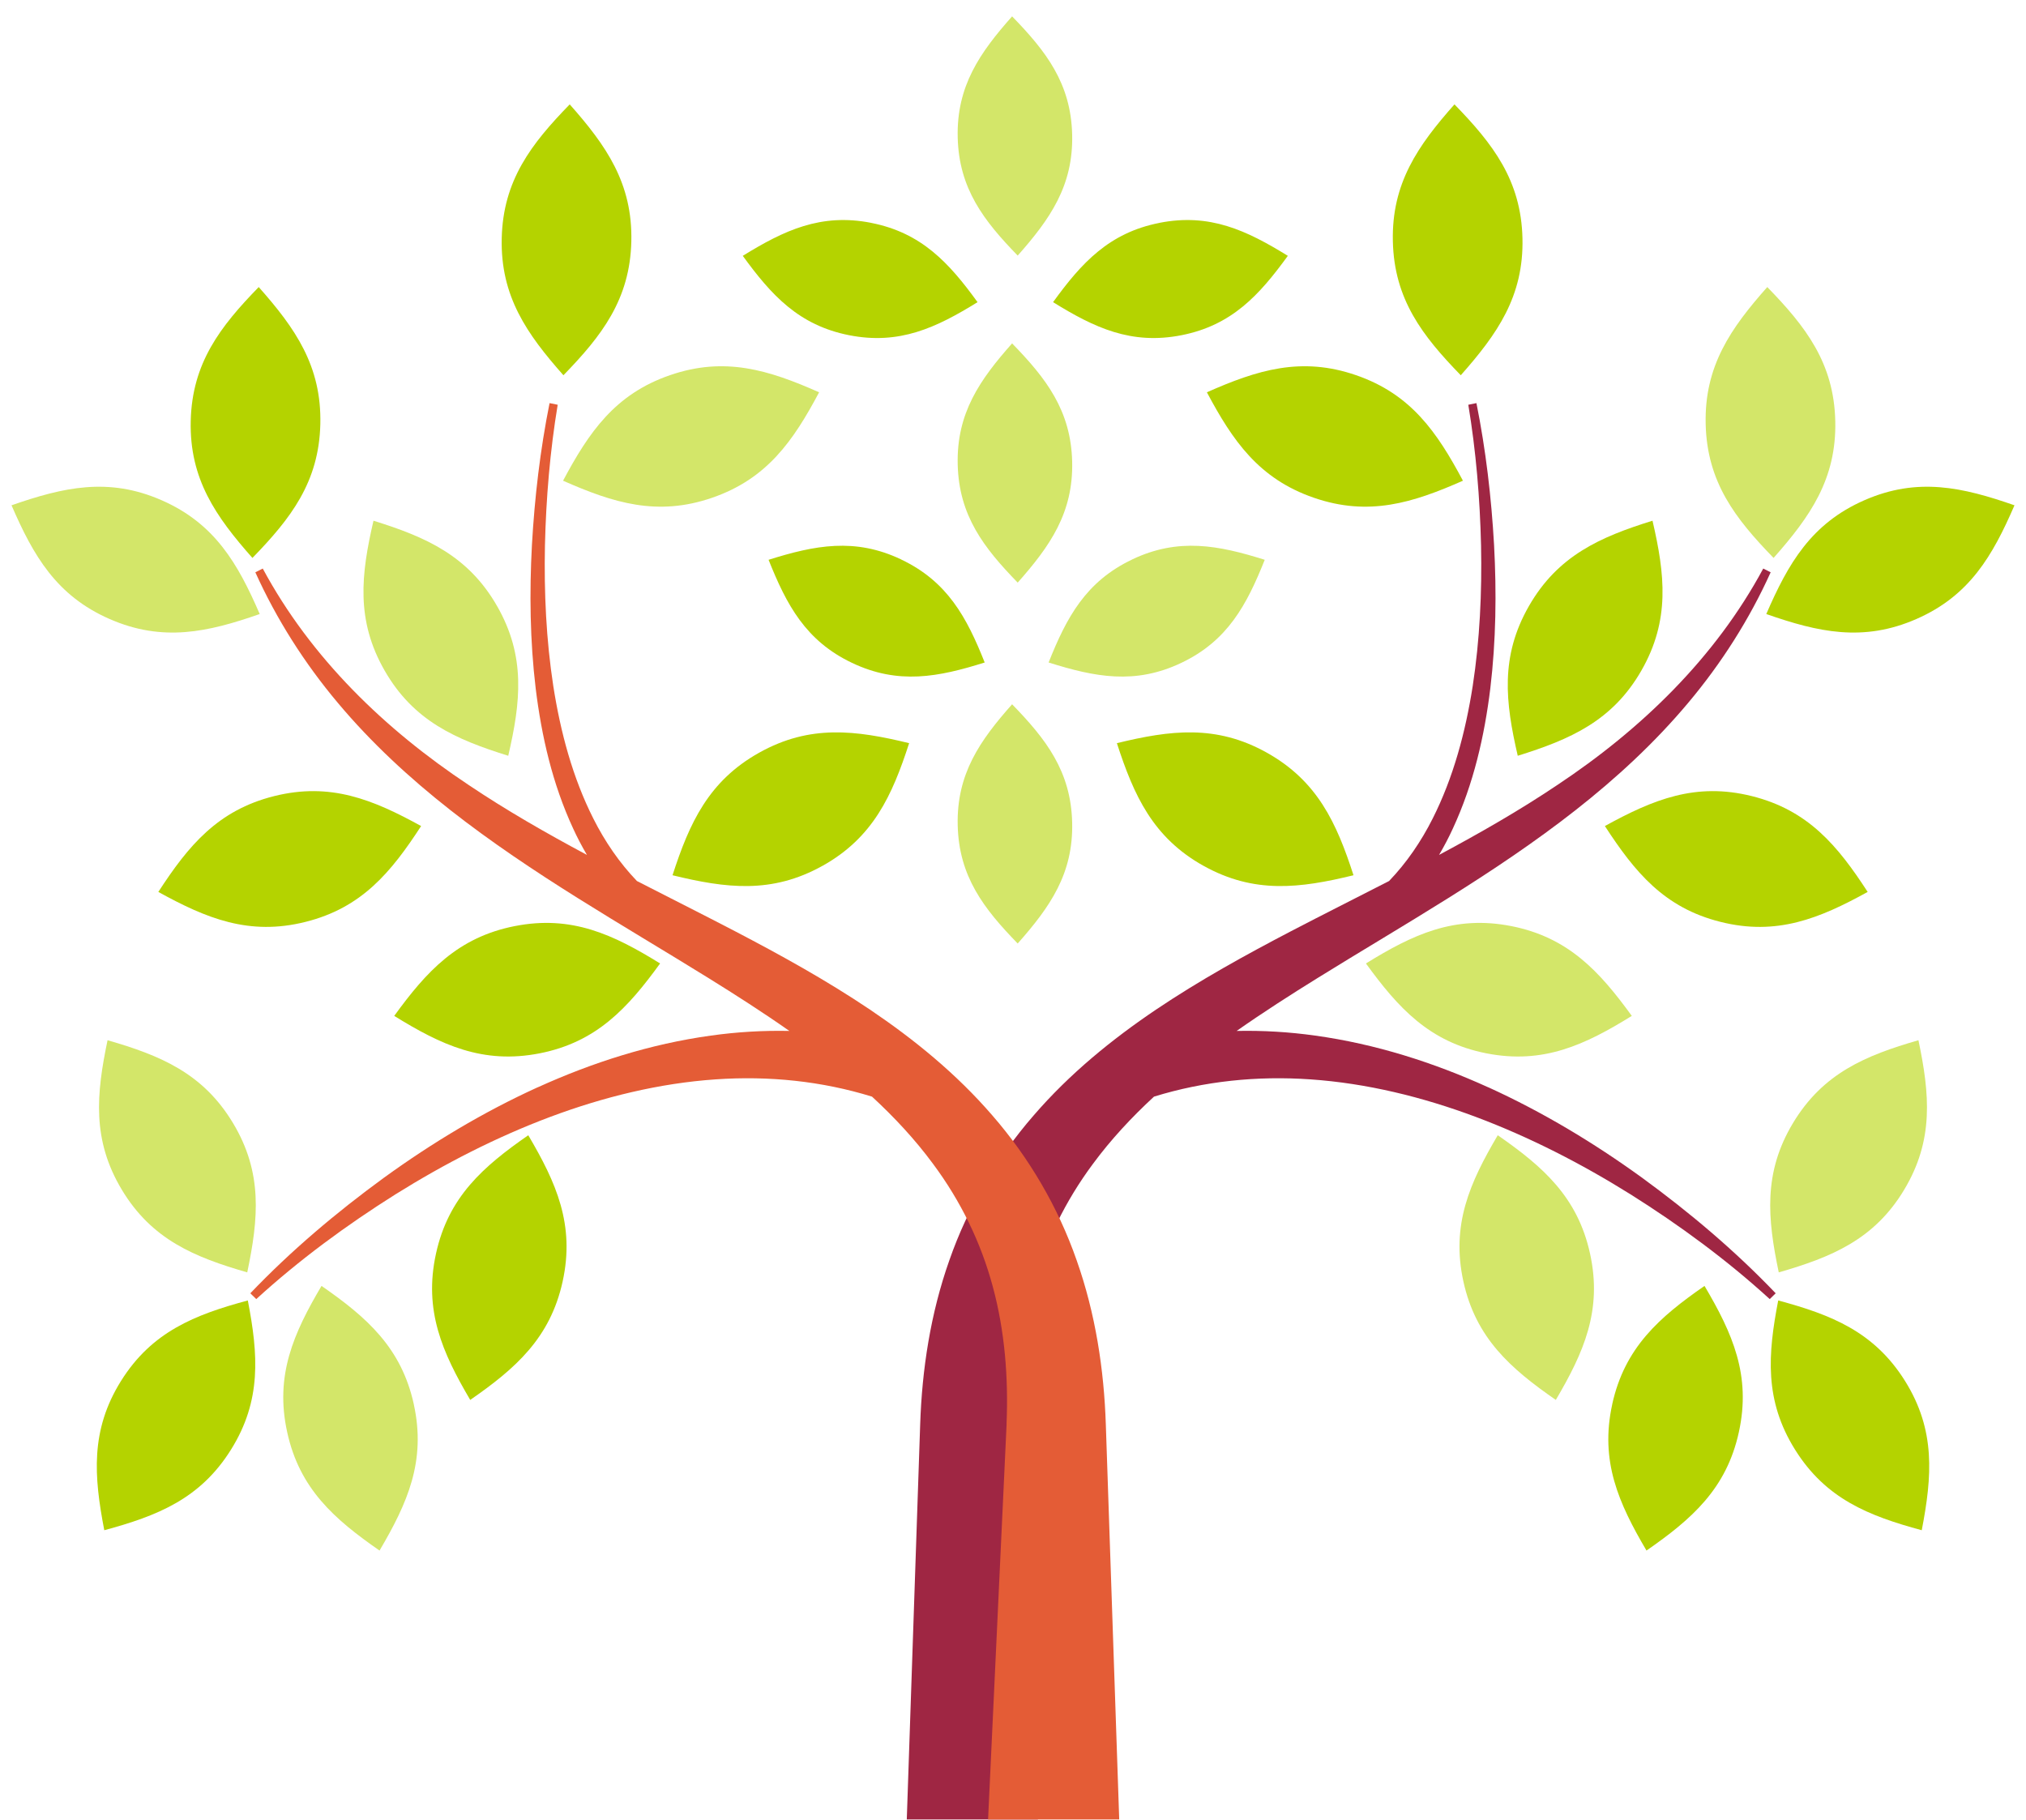 <?xml version="1.0" encoding="UTF-8"?>
<svg xmlns="http://www.w3.org/2000/svg" id="Layer_1" viewBox="0 0 592.95 532.71">
  <defs>
    <style>.cls-1{fill:#e45c36;}.cls-1,.cls-2,.cls-3,.cls-4{stroke-width:0px;}.cls-2{fill:#b4d300;}.cls-3{fill:#d3e669;}.cls-4{fill:#9f2643;}</style>
  </defs>
  <path class="cls-4" d="M435.56,318.25c-15.94-7.24-32.94-12.69-50.68-15.14-7.54-1.06-15.23-1.52-22.95-1.36,7.67-5.39,15.66-10.51,23.72-15.51,25.15-15.6,51.62-30.38,75.52-49.15,11.92-9.36,23.16-19.73,32.91-31.37,9.76-11.61,17.96-24.51,24.14-38.21l-2.17-1.1c-14.11,26.24-35.82,47.12-60.23,63.33-11.13,7.48-22.76,14.13-34.65,20.49,1.49-2.53,2.85-5.12,4.05-7.75,6.05-13.05,9.24-27.03,10.95-40.98,1.67-13.98,1.85-28.03,1.1-41.98-.79-13.96-2.41-27.81-5.16-41.53l-2.38.48c2.25,13.58,3.41,27.43,3.73,41.2.28,13.78-.36,27.59-2.44,41.12-2.11,13.5-5.67,26.82-11.72,38.8-3.39,6.74-7.65,12.96-12.76,18.28-9.5,4.88-19.1,9.69-28.68,14.68-13.34,6.97-26.69,14.32-39.56,22.98-12.83,8.66-25.24,18.72-35.84,31.02-10.63,12.23-19.19,26.76-24.62,42.35-5.51,15.58-8,31.96-8.53,48.03l-3.92,115.61h38.38s-5.42-115.66-5.42-115.66h.02c-.58-13.73.52-27.35,4.01-40.25,3.46-12.91,9.37-25.06,17.53-36.02,5.2-7.04,11.23-13.54,17.83-19.63,14.71-4.55,30.2-6.14,45.81-5.05,16.38,1.13,32.72,5.12,48.42,11,15.72,5.9,30.85,13.66,45.24,22.65,14.36,9.03,28.19,19.2,40.74,30.66l1.74-1.7c-11.96-12.51-25.17-23.66-39.17-33.87-14.03-10.15-28.99-19.17-44.95-26.43Z"></path>
  <path class="cls-2" d="M384.5,145.68c16.06,5.55,28.92,1.53,43.66-4.98-7.58-14.21-15.2-25.34-31.27-30.88-16.06-5.55-28.95-1.52-43.67,5,7.56,14.21,15.22,25.32,31.29,30.86Z"></path>
  <path class="cls-3" d="M557.29,348.24c8.76-14.57,7.48-28.01,4.18-43.77-15.48,4.46-27.93,9.65-36.7,24.22-8.76,14.55-7.49,27.97-4.18,43.73,15.48-4.46,27.95-9.62,36.7-24.18Z"></path>
  <path class="cls-3" d="M519.08,163.3c10.68-12.07,18.45-23.1,18.05-40.08-.39-16.99-8.67-27.66-19.9-39.2-10.68,12.05-18.43,23.1-18.03,40.1.39,16.98,8.65,27.64,19.88,39.19Z"></path>
  <path class="cls-2" d="M516.95,179.73c15.19,5.31,28.36,8.27,43.93,1.45,15.57-6.82,22.29-18.5,28.7-33.28-15.21-5.3-28.37-8.3-43.94-1.48-15.56,6.82-22.3,18.53-28.7,33.31Z"></path>
  <path class="cls-2" d="M546.61,261.06c-8.77-13.5-17.36-23.9-33.85-28.03-16.48-4.14-28.95.99-43.06,8.75,8.78,13.49,17.34,23.93,33.84,28.05,16.48,4.14,28.98-1,43.08-8.77Z"></path>
  <path class="cls-2" d="M471.85,411.06c-3.64,16.59,1.86,28.91,10.03,42.78,13.23-9.19,23.4-18.05,27.03-34.66,3.65-16.6-1.86-28.93-10.05-42.8-13.24,9.18-23.38,18.07-27.02,34.67Z"></path>
  <path class="cls-2" d="M352.24,253.42c14.84,8.28,28.24,6.58,43.89,2.76-4.95-15.31-10.55-27.6-25.39-35.89-14.83-8.28-28.21-6.58-43.86-2.77,4.97,15.33,10.53,27.63,25.36,35.91Z"></path>
  <path class="cls-3" d="M442.33,271.07c-16.67-3.29-28.85,2.46-42.56,10.93,9.46,13.03,18.55,23.01,35.22,26.3,16.68,3.29,28.9-2.48,42.59-10.95-9.45-13.03-18.56-22.98-35.24-26.28Z"></path>
  <path class="cls-2" d="M480.39,196.26c8.46-14.75,6.89-28.16,3.25-43.85-15.37,4.78-27.71,10.23-36.17,24.98-8.45,14.74-6.91,28.12-3.27,43.82,15.38-4.79,27.74-10.2,36.19-24.95Z"></path>
  <path class="cls-3" d="M438.35,332.28c-8.18,13.88-13.7,26.19-10.06,42.8,3.64,16.59,13.81,25.49,27.05,34.67,8.17-13.88,13.66-26.21,10.02-42.81-3.63-16.59-13.78-25.47-27.01-34.66Z"></path>
  <path class="cls-2" d="M520.43,380.64c-3.05,15.81-4.08,29.27,4.93,43.67,9,14.41,21.53,19.37,37.08,23.58,3.04-15.81,4.11-29.26-4.89-43.68-9.01-14.41-21.57-19.38-37.11-23.57Z"></path>
  <path class="cls-3" d="M297.85,74.81c9.43-10.66,16.3-20.4,15.94-35.4-.35-15.01-7.66-24.43-17.58-34.62-9.44,10.64-16.27,20.4-15.92,35.41.35,15,7.64,24.41,17.56,34.61Z"></path>
  <path class="cls-3" d="M297.85,170.53c9.43-10.66,16.3-20.4,15.94-35.4-.35-15.01-7.66-24.43-17.58-34.62-9.44,10.64-16.27,20.4-15.92,35.41.35,15,7.64,24.41,17.56,34.61Z"></path>
  <path class="cls-3" d="M297.85,276.16c9.43-10.66,16.3-20.4,15.94-35.4-.35-15.01-7.66-24.43-17.58-34.62-9.44,10.64-16.27,20.4-15.92,35.41.35,15,7.64,24.41,17.56,34.61Z"></path>
  <path class="cls-2" d="M254.98,65.23c-14.72-2.9-25.48,2.18-37.59,9.65,8.36,11.51,16.38,20.32,31.1,23.23,14.73,2.91,25.52-2.19,37.61-9.67-8.34-11.51-16.39-20.3-31.12-23.2Z"></path>
  <path class="cls-2" d="M263.75,163.75c-13.55-6.44-25.23-4.17-38.81.1,5.27,13.21,10.87,23.73,24.42,30.17,13.56,6.45,25.27,4.16,38.83-.11-5.25-13.21-10.89-23.71-24.45-30.15Z"></path>
  <path class="cls-2" d="M339.32,65.23c14.72-2.9,25.48,2.18,37.59,9.65-8.36,11.51-16.38,20.32-31.1,23.23-14.73,2.91-25.52-2.19-37.61-9.67,8.34-11.51,16.39-20.3,31.12-23.2Z"></path>
  <path class="cls-3" d="M331.34,163.75c13.55-6.44,25.23-4.17,38.81.1-5.27,13.21-10.87,23.73-24.42,30.17-13.56,6.45-25.27,4.16-38.83-.11,5.25-13.21,10.89-23.71,24.45-30.15Z"></path>
  <path class="cls-1" d="M157.39,318.25c15.94-7.24,32.94-12.69,50.68-15.14,7.54-1.06,15.23-1.52,22.95-1.36-7.67-5.39-15.66-10.51-23.72-15.51-25.15-15.6-51.62-30.38-75.52-49.15-11.92-9.36-23.16-19.73-32.91-31.37-9.76-11.61-17.96-24.51-24.14-38.21l2.17-1.1c14.11,26.24,35.82,47.12,60.23,63.33,11.13,7.48,22.76,14.13,34.65,20.49-1.49-2.53-2.85-5.12-4.05-7.75-6.05-13.05-9.24-27.03-10.95-40.98-1.67-13.98-1.85-28.03-1.1-41.98.79-13.96,2.41-27.81,5.16-41.53l2.38.48c-2.25,13.58-3.41,27.43-3.73,41.2-.28,13.78.36,27.59,2.44,41.12,2.11,13.5,5.67,26.82,11.72,38.8,3.39,6.74,7.65,12.96,12.76,18.28,9.5,4.88,19.1,9.69,28.68,14.68,13.34,6.97,26.69,14.32,39.56,22.98,12.83,8.66,25.24,18.72,35.84,31.02,10.63,12.23,19.19,26.76,24.62,42.35,5.51,15.58,8,31.96,8.53,48.03l3.92,115.61h-38.38s5.42-115.66,5.42-115.66h-.02c.58-13.73-.52-27.35-4.01-40.25-3.46-12.91-9.37-25.06-17.53-36.02-5.2-7.04-11.23-13.54-17.83-19.63-14.71-4.55-30.2-6.14-45.81-5.05-16.38,1.13-32.72,5.12-48.42,11-15.72,5.9-30.85,13.66-45.24,22.65-14.36,9.03-28.19,19.2-40.74,30.66l-1.74-1.7c11.96-12.51,25.17-23.66,39.17-33.87,14.03-10.15,28.99-19.17,44.95-26.43Z"></path>
  <path class="cls-3" d="M208.45,145.68c-16.06,5.55-28.92,1.53-43.66-4.98,7.58-14.21,15.2-25.34,31.27-30.88,16.06-5.55,28.95-1.52,43.67,5-7.56,14.21-15.22,25.32-31.29,30.86Z"></path>
  <path class="cls-3" d="M35.66,348.24c-8.76-14.57-7.48-28.01-4.18-43.77,15.48,4.46,27.93,9.65,36.7,24.22,8.76,14.55,7.49,27.97,4.18,43.73-15.48-4.46-27.95-9.62-36.7-24.18Z"></path>
  <path class="cls-2" d="M73.87,163.3c-10.68-12.07-18.45-23.1-18.05-40.08.39-16.99,8.67-27.66,19.9-39.2,10.68,12.05,18.43,23.1,18.03,40.1-.39,16.98-8.65,27.64-19.88,39.19Z"></path>
  <path class="cls-2" d="M164.89,109.83c-10.68-12.07-18.45-23.1-18.05-40.08.39-16.99,8.67-27.66,19.9-39.2,10.68,12.05,18.43,23.1,18.03,40.1-.39,16.98-8.65,27.64-19.88,39.19Z"></path>
  <path class="cls-2" d="M427.53,109.83c10.68-12.07,18.45-23.1,18.05-40.08-.39-16.99-8.67-27.66-19.9-39.2-10.68,12.05-18.43,23.1-18.03,40.1.39,16.98,8.65,27.64,19.88,39.19Z"></path>
  <path class="cls-3" d="M76,179.73c-15.19,5.31-28.36,8.27-43.93,1.45-15.57-6.82-22.29-18.5-28.7-33.28,15.21-5.3,28.37-8.3,43.94-1.48,15.56,6.82,22.3,18.53,28.7,33.31Z"></path>
  <path class="cls-2" d="M46.34,261.06c8.77-13.5,17.36-23.9,33.85-28.03,16.48-4.14,28.95.99,43.06,8.75-8.78,13.49-17.34,23.93-33.84,28.05-16.48,4.14-28.98-1-43.08-8.77Z"></path>
  <path class="cls-3" d="M121.11,411.06c3.64,16.59-1.86,28.91-10.03,42.78-13.23-9.19-23.4-18.05-27.03-34.66-3.65-16.6,1.86-28.93,10.05-42.8,13.24,9.18,23.38,18.07,27.02,34.67Z"></path>
  <path class="cls-2" d="M240.72,253.42c-14.84,8.28-28.24,6.58-43.89,2.76,4.95-15.31,10.55-27.6,25.39-35.89,14.83-8.28,28.21-6.58,43.86-2.77-4.97,15.33-10.53,27.63-25.36,35.91Z"></path>
  <path class="cls-2" d="M150.63,271.07c16.67-3.29,28.85,2.46,42.56,10.93-9.46,13.03-18.55,23.01-35.22,26.3-16.68,3.29-28.9-2.48-42.59-10.95,9.45-13.03,18.56-22.98,35.24-26.28Z"></path>
  <path class="cls-3" d="M112.56,196.26c-8.46-14.75-6.89-28.16-3.25-43.85,15.37,4.78,27.71,10.23,36.17,24.98,8.45,14.74,6.91,28.12,3.27,43.82-15.38-4.79-27.74-10.2-36.19-24.95Z"></path>
  <path class="cls-2" d="M154.61,332.28c8.18,13.88,13.7,26.19,10.06,42.8-3.64,16.59-13.81,25.49-27.05,34.67-8.17-13.88-13.66-26.21-10.02-42.81,3.63-16.59,13.78-25.47,27.01-34.66Z"></path>
  <path class="cls-2" d="M72.53,380.64c3.05,15.81,4.08,29.27-4.93,43.67-9,14.41-21.53,19.37-37.08,23.58-3.04-15.81-4.11-29.26,4.89-43.68,9.01-14.41,21.57-19.38,37.11-23.57Z"></path>
</svg>

